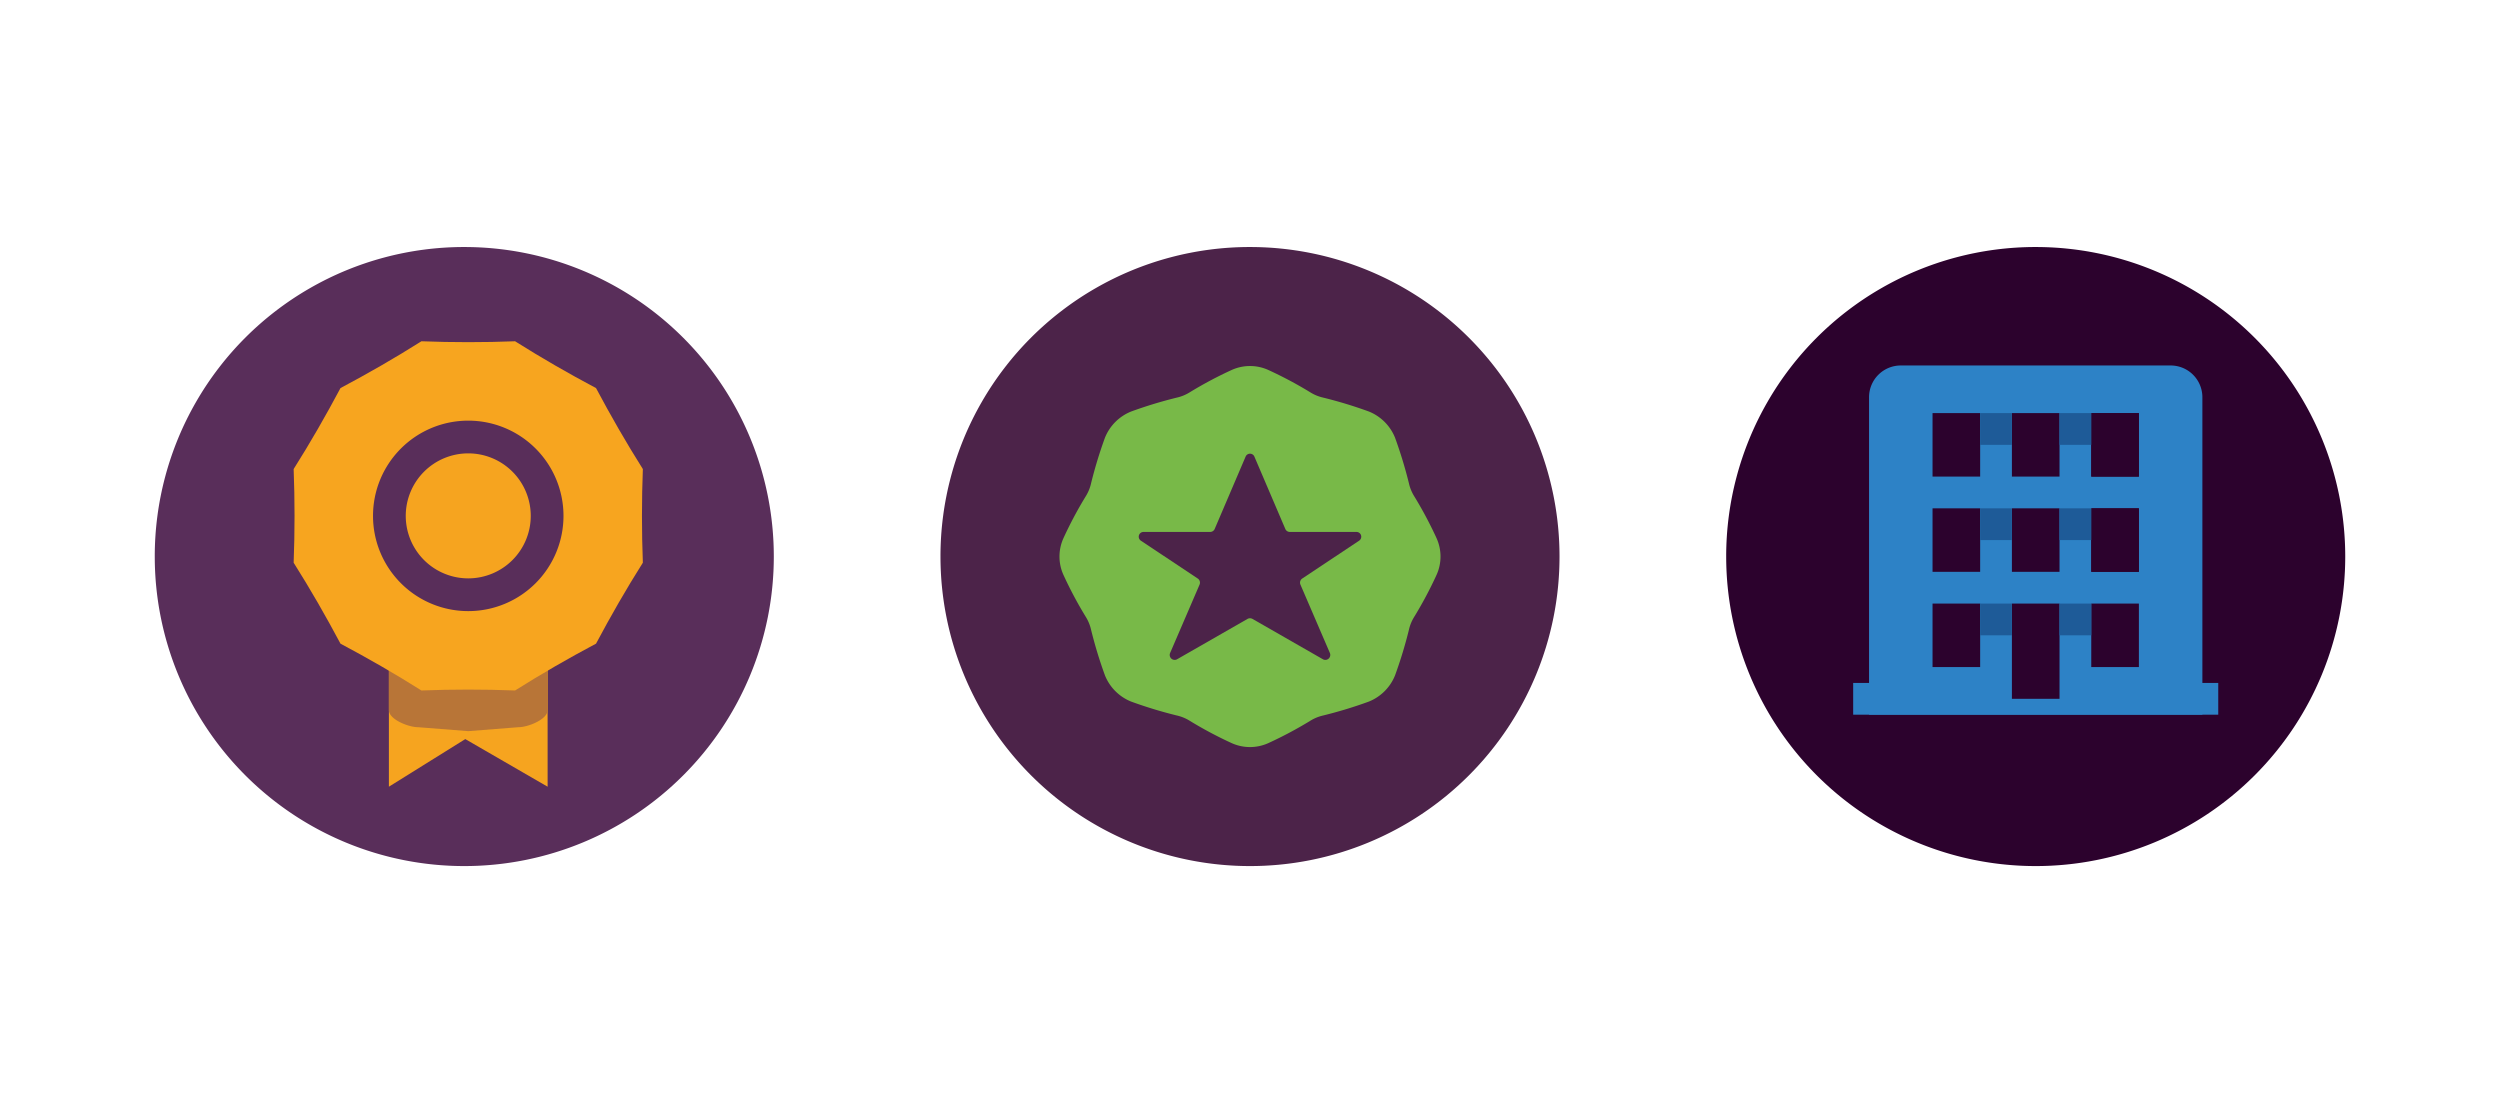 <svg xmlns="http://www.w3.org/2000/svg" viewBox="0 0 1260 560"><defs><style>.cls-1{fill:#fff;}.cls-2{fill:#592e5a;}.cls-2,.cls-3,.cls-6,.cls-8,.cls-9{fill-rule:evenodd;}.cls-3{fill:#f6a41f;}.cls-4{fill:#b87537;}.cls-5{fill:#f7a51f;}.cls-6{fill:#4c2349;}.cls-7{fill:#78b948;}.cls-8{fill:#2c022d;}.cls-9{fill:#2d82c6;}.cls-10{fill:#1e5b98;}</style></defs><title>smart-membership-icons</title><g id="Base"><rect class="cls-1" width="1260" height="560"/></g><g id="Free"><path class="cls-2" d="M234,124A156,156,0,1,1,78,280,155.9,155.9,0,0,1,234,124Z" transform="translate(0 0.5)"/><path class="cls-3" d="M196,300h80v96l-41.5-24L196,396Z" transform="translate(0 0.5)"/><path class="cls-4" d="M261.4,366,236,368l-25.4-2c-4.7,0-14.6-3.9-14.6-8.6V330.6a8.7,8.7,0,0,1,8.6-8.6h62.8a8.7,8.7,0,0,1,8.6,8.6v26.8C276,362.1,266.1,366,261.4,366Z" transform="translate(0 0.5)"/><path class="cls-5" d="M259.6,347.5c-15.7-.6-31.5-.6-47.2,0-13.3-8.4-26.9-16.2-40.8-23.6-7.4-13.9-15.2-27.5-23.6-40.8.6-15.7.6-31.5,0-47.2,8.4-13.3,16.2-26.9,23.6-40.8,13.9-7.4,27.5-15.2,40.8-23.6,15.7.6,31.5.6,47.2,0,13.3,8.4,26.9,16.2,40.8,23.6,7.4,13.9,15.2,27.5,23.6,40.8-.6,15.7-.6,31.5,0,47.2-8.4,13.3-16.2,26.9-23.6,40.8C286.5,331.3,272.9,339.1,259.6,347.5Z" transform="translate(0 0.5)"/><path class="cls-2" d="M236,211.5a48,48,0,1,1-48,48A48,48,0,0,1,236,211.5Z" transform="translate(0 0.5)"/><path class="cls-3" d="M236,228a31.5,31.5,0,1,1-31.5,31.5A31.5,31.5,0,0,1,236,228Z" transform="translate(0 0.5)"/></g><g id="Individual"><path class="cls-6" d="M630,124A156,156,0,1,1,474,280,155.9,155.9,0,0,1,630,124Z" transform="translate(0 0.5)"/><path class="cls-7" d="M660.5,362.7A200.8,200.8,0,0,1,639.3,374a22.4,22.4,0,0,1-18.6,0,200.8,200.8,0,0,1-21.2-11.3,21,21,0,0,0-6.4-2.6,222,222,0,0,1-23-7,23.8,23.8,0,0,1-13.2-13.2,222,222,0,0,1-7-23,21,21,0,0,0-2.6-6.4A200.8,200.8,0,0,1,536,289.3a22.4,22.4,0,0,1,0-18.6,200.8,200.8,0,0,1,11.3-21.2,21,21,0,0,0,2.6-6.4,222,222,0,0,1,7-23,23.8,23.8,0,0,1,13.2-13.2,222,222,0,0,1,23-7,21,21,0,0,0,6.4-2.6A200.8,200.8,0,0,1,620.7,186a22.4,22.4,0,0,1,18.6,0,200.8,200.8,0,0,1,21.2,11.3,21,21,0,0,0,6.4,2.6,222,222,0,0,1,23,7,23.8,23.8,0,0,1,13.2,13.2,222,222,0,0,1,7,23,21,21,0,0,0,2.6,6.4A200.8,200.8,0,0,1,724,270.7a22.4,22.4,0,0,1,0,18.6,200.8,200.8,0,0,1-11.3,21.2,21,21,0,0,0-2.6,6.4,222,222,0,0,1-7,23,23.8,23.8,0,0,1-13.2,13.2,222,222,0,0,1-23,7A21,21,0,0,0,660.5,362.7Z" transform="translate(0 0.5)"/><path class="cls-6" d="M576.4,267.6h33.5a2.5,2.5,0,0,0,2.3-1.5l15.6-36.5a2.4,2.4,0,0,1,4.4,0l15.6,36.5a2.5,2.5,0,0,0,2.3,1.5h33.5A2.4,2.4,0,0,1,685,272l-28.7,19.1a2.5,2.5,0,0,0-.9,3l14.9,34.6a2.5,2.5,0,0,1-3.5,3.1l-35.6-20.4a2.6,2.6,0,0,0-2.4,0l-35.6,20.4a2.5,2.5,0,0,1-3.5-3.1l14.9-34.6a2.5,2.5,0,0,0-.9-3L575,272A2.4,2.4,0,0,1,576.4,267.6Z" transform="translate(0 0.5)"/></g><g id="Business"><path class="cls-8" d="M1026,124A156,156,0,1,1,870,280,155.9,155.9,0,0,1,1026,124Z" transform="translate(0 0.5)"/><path class="cls-9" d="M958,183.7h136a16,16,0,0,1,16,16v160H942v-160A16,16,0,0,1,958,183.7Z" transform="translate(0 0.5)"/><path class="cls-9" d="M934,343.7h184v16H934Z" transform="translate(0 0.5)"/><path class="cls-8" d="M1014,303.7h24v48h-24Z" transform="translate(0 0.5)"/><path class="cls-8" d="M1014,255.7h24v32h-24Z" transform="translate(0 0.5)"/><path class="cls-8" d="M1014,207.7h24v32h-24Z" transform="translate(0 0.5)"/><path class="cls-8" d="M1054,255.7h24v32h-24Z" transform="translate(0 0.5)"/><path class="cls-8" d="M1054,207.7h24v32h-24Z" transform="translate(0 0.5)"/><path class="cls-8" d="M1054,255.7h24v32h-24Z" transform="translate(0 0.5)"/><path class="cls-8" d="M1054,207.7h24v32h-24Z" transform="translate(0 0.5)"/><path class="cls-8" d="M1054,303.7h24v32h-24Z" transform="translate(0 0.5)"/><path class="cls-8" d="M974,255.7h24v32H974Z" transform="translate(0 0.5)"/><path class="cls-8" d="M974,207.7h24v32H974Z" transform="translate(0 0.5)"/><path class="cls-8" d="M974,303.7h24v32H974Z" transform="translate(0 0.5)"/><rect class="cls-10" x="998" y="208.2" width="16" height="16"/><rect class="cls-10" x="1038" y="208.2" width="16" height="16"/><rect class="cls-10" x="1038" y="256.2" width="16" height="16"/><rect class="cls-10" x="998" y="256.2" width="16" height="16"/><rect class="cls-10" x="998" y="304.2" width="16" height="16"/><rect class="cls-10" x="1038" y="304.2" width="16" height="16"/></g></svg>